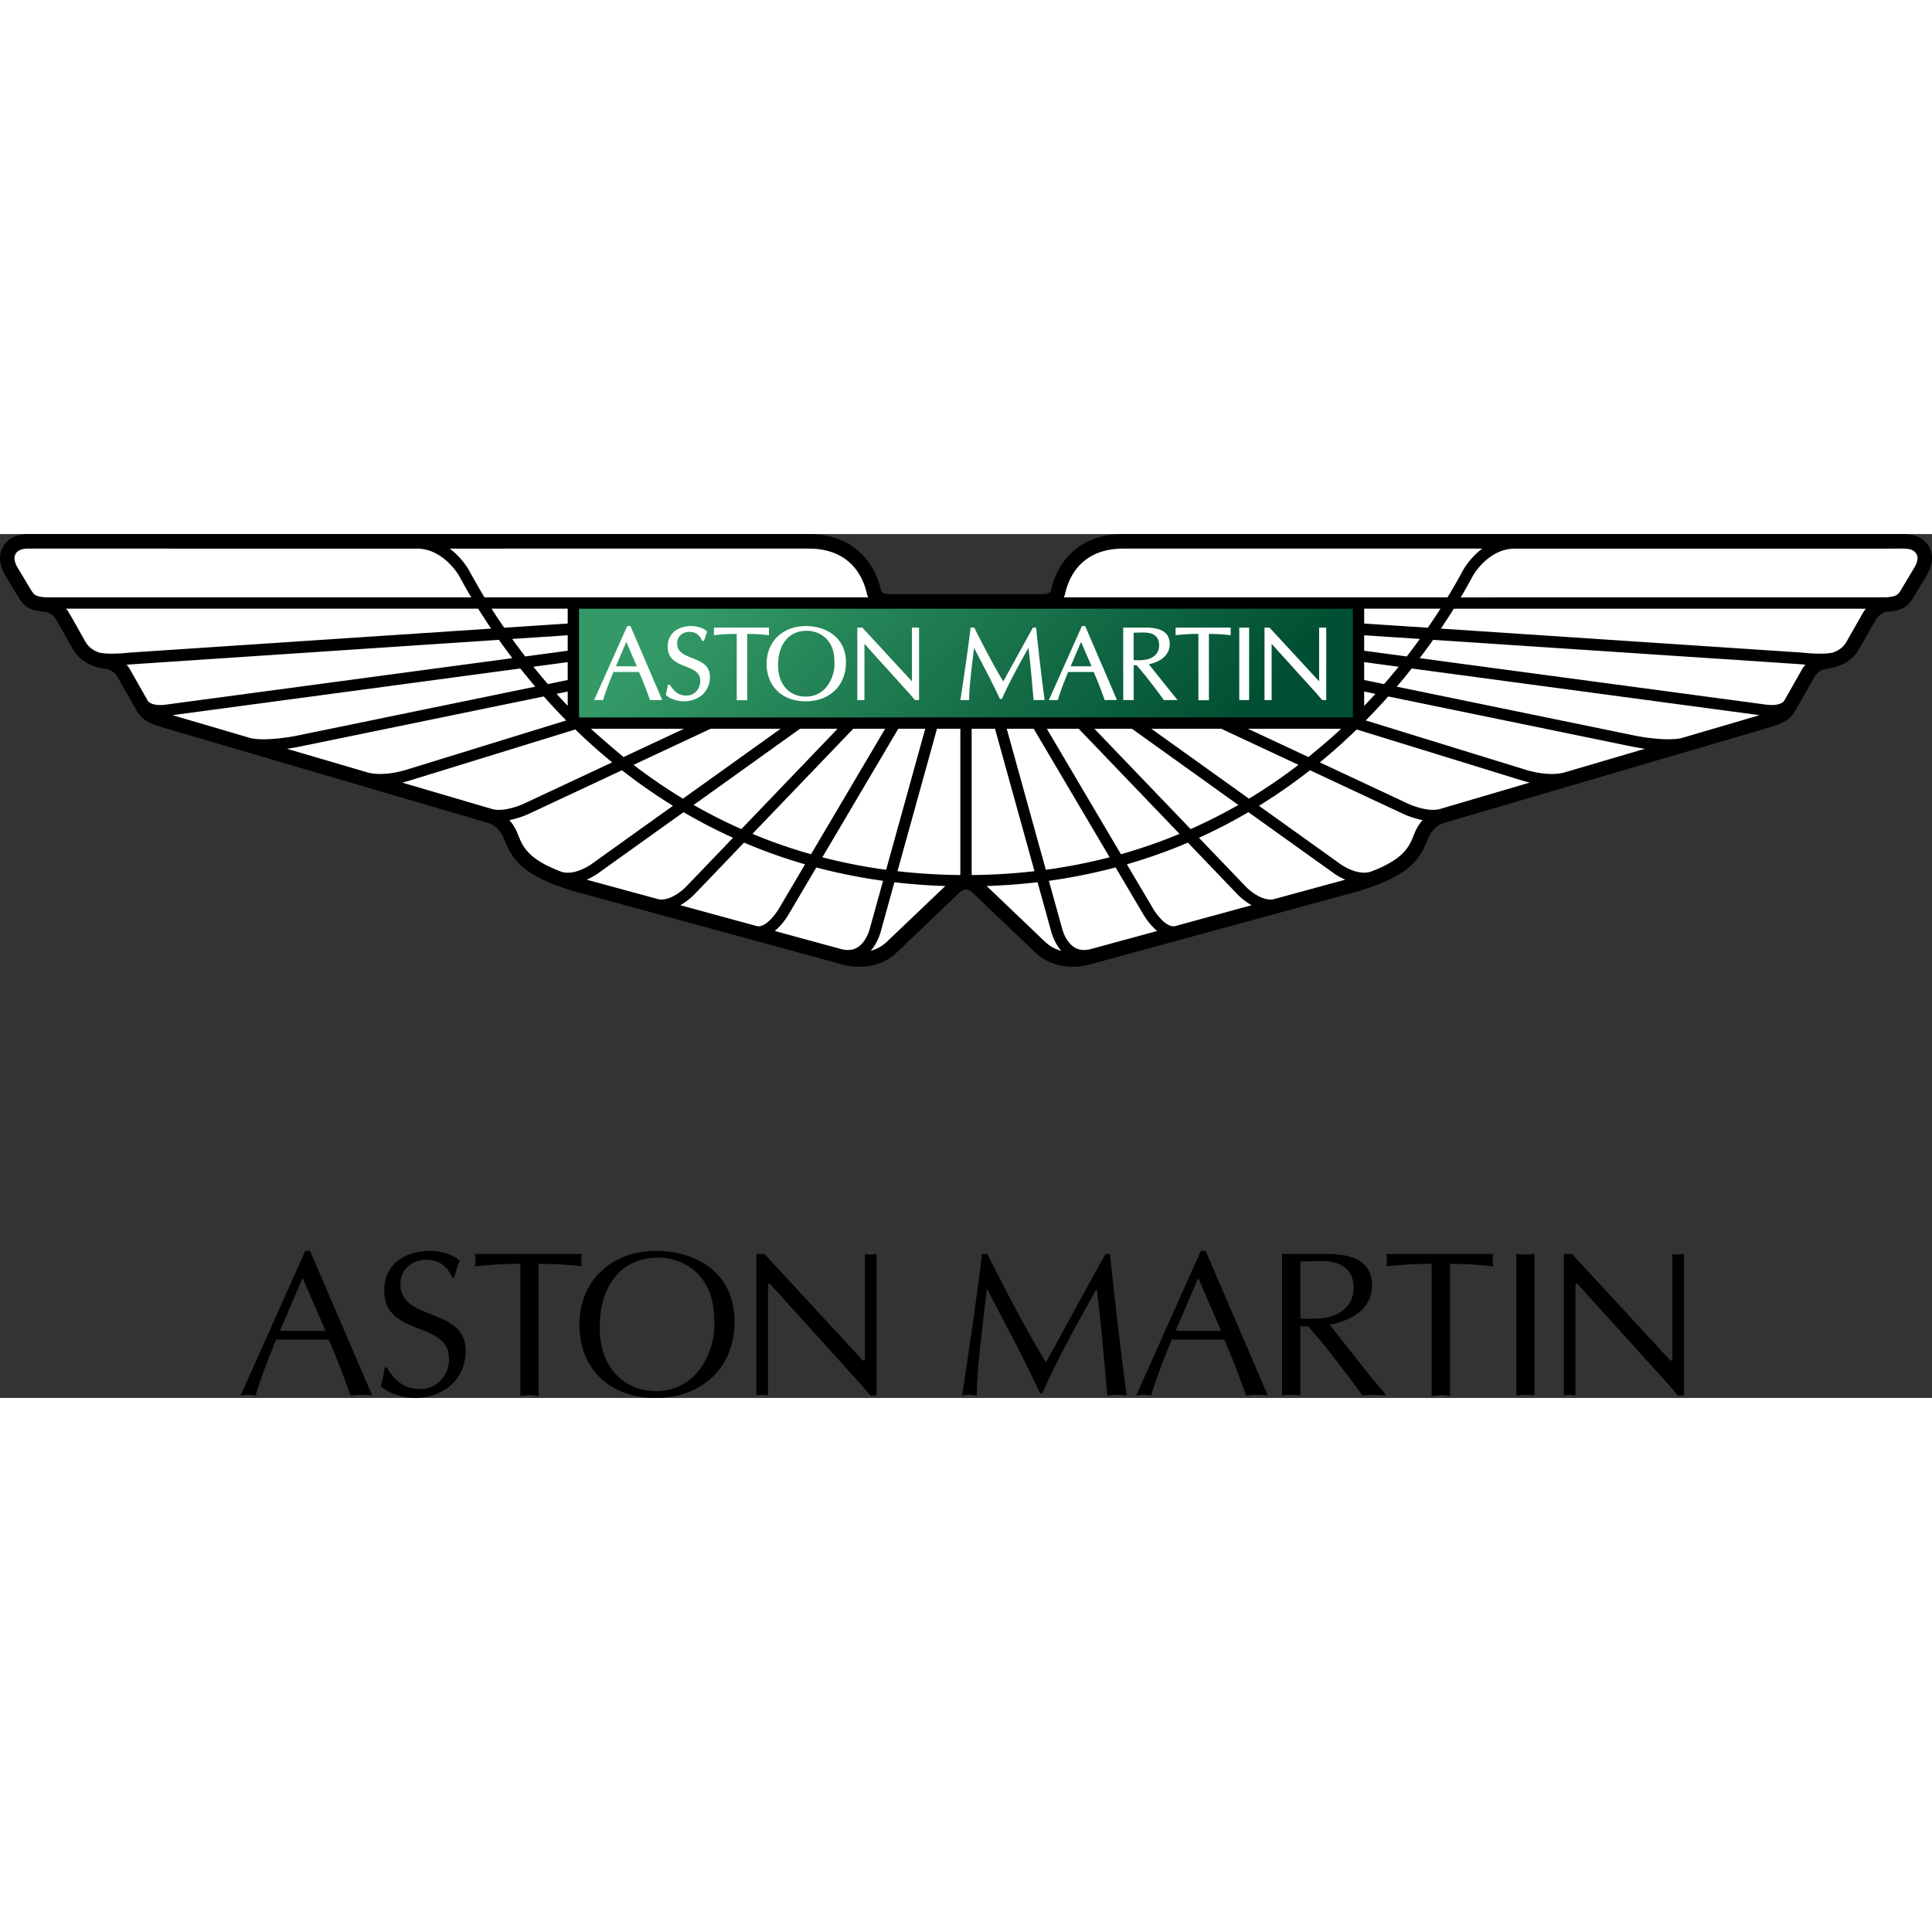 <svg xmlns="http://www.w3.org/2000/svg" width="500" height="500" viewBox="0 0 325.511 145.551"><rect x="0" y="0" width="325.511" height="145.551" fill="#333333" stroke="none"/><path d="M162.754 59.899c-.595 0-1.032.445-1.037.455-.026.021-10.559 10.072-10.559 10.072-3.884 3.749-9.041 2.18-9.592 1.997 0 0-45.023-12.282-45.029-12.286-8.592-2.592-10.299-5.388-11.614-8.784 0 0-.764-2.111-2.634-2.664 0 0-55.037-16.157-55.042-16.157-2.246-.693-3.482-1.327-4.365-3.037 0 0-3.021-5.319-3.031-5.334-.67-1.275-1.884-1.41-1.954-1.42-4.163-.562-5.383-2.883-5.899-3.871l-2.455-4.312c-.768-1.336-1.866-1.449-1.9-1.453-2.367-.15-3.493-.747-4.472-2.354 0 0-2.4-3.992-2.41-4.012-1.18-2.18-.772-3.74-.228-4.666C1.681.174 3.779.03 4.621 0h131.604c3.726 0 6.737 1.129 8.963 3.362 1.599 1.593 2.7 3.672 3.27 6.176.01.059.165.582 1.291.582h26.012c1.127 0 1.281-.522 1.291-.582.57-2.504 1.671-4.583 3.27-6.176C182.548 1.129 185.558 0 189.286 0H320.89c.842.029 2.939.174 4.086 2.072.545.926.952 2.486-.228 4.666-.01.02-2.41 4.012-2.41 4.012-.979 1.607-2.104 2.204-4.472 2.354-.033.004-1.133.117-1.9 1.453l-2.455 4.312c-.516.988-1.736 3.309-5.898 3.871-.07.01-1.284.145-1.955 1.42-.01.015-3.03 5.334-3.03 5.334-.883 1.71-2.119 2.345-4.364 3.037-.004 0-55.042 16.157-55.042 16.157-1.87.553-2.634 2.664-2.634 2.664-1.314 3.396-3.021 6.192-11.614 8.784-.005.004-45.029 12.286-45.029 12.286-.551.183-5.708 1.752-9.592-1.997 0 0-10.532-10.052-10.56-10.072-.004-.01-.441-.455-1.036-.455h-.003v.001z"/><path fill="#FFF" d="M179.443 10.072c.461-2.039 1.341-3.711 2.605-4.976 1.75-1.753 4.188-2.645 7.232-2.645h60.457c-2.078 1.555-3.169 3.522-3.242 3.653a98.011 98.011 0 0 1-2.615 4.567h-64.65c.134-.235.214-.599.213-.599zm143.15-4.506l-2.36 3.925c-.441.728-.714 1.057-2.528 1.172l-71.598.01a102.957 102.957 0 0 0 2.064-3.658c.02-.037 2.556-4.557 7.059-4.557l65.59-.006c.688.029 1.582.106 2.055.887.057.105.192.323.192.716 0 .348-.111.843-.474 1.511zm-8.756 7.781l-2.5 4.389c-.341.649-.867 1.652-2.537 2.229-1.396.349-4.174.127-5.136.01l-60.899-4.046c.787-1.167 1.518-2.29 2.182-3.356h69.416c-.182.231-.36.482-.526.774zm-10.353 9.669c.016-.019-2.395 4.226-2.896 5.107-.123.165-.809.91-3.039.614l-58.356-7.828c.8-1.046 1.558-2.084 2.269-3.087l61.99 4.113c.091.011.352.04.725.073a5.217 5.217 0 0 0-.693 1.008zm-20.07 11.327c-2.197.582-6.494-.077-7.986-.387l-40.099-8.242c.878-1.031 1.72-2.053 2.519-3.065l58.604 7.866-13.038 3.828zm-19.877 5.833c-2.82.755-6.5-.466-6.535-.476l-.044-.014s-.005-.005-.01-.005l-26.839-8.279a104.956 104.956 0 0 0 3.785-4.04l41.15 8.458c.09.014.933.188 2.116.354l-13.623 4.002zm-20.966 6.158c-1.905.518-4.714-.582-5.646-1.052 0 0-7.182-3.362-14.557-6.812a98.298 98.298 0 0 0 6.211-5.546l27.833 8.589c.054.02.56.185 1.335.359l-15.176 4.462zm-4.296 4.2c-.811 2.078-1.658 4.219-7.367 6.364-2.357.732-5.16-1.352-5.184-1.375-.01-.01-6.366-4.559-13.604-9.738a94.186 94.186 0 0 0 8.592-5.992l15.379 7.199c.085.043 1.671.844 3.592 1.202-.918 1.046-1.334 2.127-1.408 2.34zm-21.512 10.397l-2.143.581c-1.805.432-4.007-1.356-4.711-2.099 0 0-3.459-3.599-7.904-8.24a89.823 89.823 0 0 0 8.334-4.316l14.254 10.198c.058.048.872.658 2.068 1.177-3.166.862-9.898 2.698-9.898 2.699zm-18.845 5.14c-1.505.237-3.251-2.233-3.757-3.154l-4.299-7.276a88.281 88.281 0 0 0 10.281-3.653l8.385 8.75c.074.073 1.002 1.036 2.348 1.797l-12.958 3.536zm-14.271 3.889c-1.013.233-1.868.131-2.603-.313-1.577-.965-2.102-3.184-2.131-3.314l-2.193-7.912a94.679 94.679 0 0 0 11.24-2.252l4.548 7.699c.156.275 1.079 1.884 2.462 3.008l-11.323 3.084zm-9.249-2.871s-6.098-5.819-8.166-7.787c2.902-.101 5.766-.314 8.578-.644l2.242 8.09c.064.281.512 2.055 1.757 3.465-1.718-.489-2.239-.998-4.411-3.124zm-10.69-9.638V32.803h3.934l6.652 24c-3.462.397-6.99.615-10.586.648zm-12.496-.648l6.656-24h3.935v24.645c-3.603-.03-7.13-.252-10.591-.645zm-1.747 11.85a6.244 6.244 0 0 1-2.769 1.561c1.254-1.415 1.69-3.193 1.756-3.469l2.243-8.076c2.812.324 5.676.537 8.577.634-2.323 2.208-9.807 9.35-9.807 9.35zm-2.872-2.335c0 .024-.517 2.34-2.135 3.329-.734.444-1.586.547-2.599.313l-11.324-3.085c1.383-1.13 2.316-2.738 2.476-3.033-.005.005 1.918-3.246 4.527-7.669a93.52 93.52 0 0 0 11.247 2.247l-2.192 7.898zm-19.006-.247l-12.957-3.537c1.344-.765 2.276-1.729 2.347-1.801 0 0 3.704-3.868 8.384-8.746a89.084 89.084 0 0 0 10.278 3.658l-4.281 7.253c-.521.939-2.267 3.41-3.771 3.173zm-16.705-4.559l-12.039-3.28a10.684 10.684 0 0 0 2.088-1.192c-.01.01 6.726-4.811 14.234-10.182a90.746 90.746 0 0 0 8.339 4.315l-7.909 8.24c-.703.743-2.906 2.531-4.713 2.099zm-16.299-4.613c-5.686-2.146-6.538-4.281-7.346-6.354a7.766 7.766 0 0 0-1.415-2.35 14.879 14.879 0 0 0 3.621-1.217c-.016.005 7.69-3.594 15.354-7.185a92.109 92.109 0 0 0 8.586 5.992L99.8 55.504c-.044.044-2.86 2.137-5.217 1.395zM82.939 46.334c-.574-.171-6.955-2.045-15.18-4.462a13.481 13.481 0 0 0 1.358-.369c-.024.01 22.554-6.956 27.812-8.579a99.17 99.17 0 0 0 6.211 5.542l-14.532 6.802c-.961.484-3.764 1.584-5.669 1.066zM61.984 40.18a16177 16177 0 0 1-13.642-4.006 32.922 32.922 0 0 0 2.124-.359c-.004.006 29.051-5.968 41.15-8.452a113.914 113.914 0 0 0 3.781 4.04l-26.869 8.289c-.061.018-3.725 1.235-6.544.488zm-19.873-5.831a5242.533 5242.533 0 0 0-13.056-3.834l58.612-7.866c.8 1.007 1.638 2.029 2.515 3.062l-40.104 8.246c-1.488.309-5.766.968-7.967.392zm-14.148-5.611c-2.217.296-2.913-.436-3.041-.61l-2.917-5.136a5.033 5.033 0 0 0-.676-.982c.374-.034 62.727-4.187 62.727-4.187a111.38 111.38 0 0 0 2.263 3.086l-58.356 7.829zm-11.252-8.774c-1.672-.576-2.202-1.579-2.544-2.229-1.022-1.738-2.367-4.336-3.028-5.164h69.427a107.399 107.399 0 0 0 2.183 3.356l-60.908 4.046c-.956.118-3.735.34-5.13-.009zm-8.89-9.293c-1.672-.125-2.028-.323-2.554-1.187.006.006-2.182-3.631-2.356-3.918-.363-.668-.483-1.163-.467-1.512.04-.892.647-1.579 2.243-1.604l65.593.006c4.44 0 7.058 4.558 7.058 4.558a100.03 100.03 0 0 0 2.069 3.657H7.821zM136.224 2.45c3.05 0 5.481.892 7.233 2.646 1.265 1.264 2.142 2.936 2.609 4.976 0 0 .094.349.214.6H81.631c-.988-1.622-2.617-4.567-2.617-4.567-.071-.13-1.164-2.098-3.243-3.653l60.453-.002zm93.617 12.626v-2.505h12.854a106.391 106.391 0 0 1-2.133 3.212l-10.721-.707zm0 4.582v-2.605l9.386.62c-.693.963-1.435 1.946-2.208 2.95l-7.178-.965zm0 4.933v-3.014l5.805.78c-.779.965-1.598 1.938-2.451 2.921-1.497-.309-2.651-.542-3.354-.687zm0 1.943l1.895.386a83.755 83.755 0 0 1-1.895 2.031v-2.417zm-19.582 6.269h15.688c-1.599 1.589-5.373 4.664-5.497 4.767-3.814-1.789-7.534-3.523-10.191-4.767zm-16.282 0h11.79l13.004 6.085a92.577 92.577 0 0 1-8.337 5.696c-6.276-4.495-12.888-9.228-16.457-11.781zm-9.592 0h6.325l17.927 12.838a86.937 86.937 0 0 1-8.034 4.069c-5.903-6.152-13.014-13.57-16.218-16.907zm-8.012 0h5.371l16.986 17.712a88 88 0 0 1-9.871 3.43l-12.486-21.142zm-2.213 0l12.796 21.654a91.95 91.95 0 0 1-10.751 2.108l-6.588-23.763h4.543zm-22.814 0h4.543l-6.588 23.763a92.909 92.909 0 0 1-10.751-2.103c4.794-8.109 11.191-18.943 12.796-21.66zm-7.585 0h5.373l-12.487 21.142a86.185 86.185 0 0 1-9.873-3.436c6.811-7.097 15.008-15.643 16.987-17.706zm-8.965 0h6.325L124.909 49.71a87.453 87.453 0 0 1-8.042-4.069c7.78-5.571 15.89-11.38 17.929-12.838zm-29.741 4.767c-.143-.116-3.901-3.274-5.497-4.767h15.686l-10.189 4.767zm14.684-4.767h11.787L115.07 44.58a91.313 91.313 0 0 1-8.334-5.692c6.177-2.893 11.898-5.567 13.003-6.085zm-24.09-6.269v2.397a84.339 84.339 0 0 1-1.875-2.012c.753-.157 1.383-.284 1.875-.385zm0-4.957v3.013l-3.338.688a115.544 115.544 0 0 1-2.445-2.921l5.783-.78zm0-4.524v2.605l-7.158.965a111.826 111.826 0 0 1-2.202-2.95l9.36-.62zm0-1.977l-10.694.707a96.237 96.237 0 0 1-2.135-3.212h12.829v2.505z"/><linearGradient id="a" gradientUnits="userSpaceOnUse" x1="222.792" y1="-.036" x2="243.728" y2="-20.972" gradientTransform="matrix(2.628 0 0 -2.628 -450.263 -5.872)"><stop offset="0" stop-color="#396"/><stop offset="1" stop-color="#004f32"/><stop offset="1" stop-color="#004f32"/></linearGradient><path fill="url(#a)" d="M97.584 30.899l-.028-.029V12.581h130.385v18.298c-.004.01-.01.01-.014.015l-130.343.005z"/><path fill="#FFF" d="M106.219 15.502h-.544l-5.572 12.465h1.509l.024-.072c.451-1.517 1.032-2.97 1.596-4.364l.117-.296h4.309a65.642 65.642 0 0 1 1.817 4.664l.025.068h2.083l-5.364-12.465zm-2.448 6.782c.114-.275 1.576-3.701 1.75-4.107.172.406 1.663 3.832 1.78 4.107h-3.53zM112.183 27.08l.046.048c.658.718 2.142 1.053 2.94 1.053 2.614 0 4.445-1.687 4.445-4.107 0-2.007-1.519-2.598-2.987-3.179-1.304-.519-2.544-.998-2.544-2.48 0-1.125.887-1.938 2.103-1.938.972 0 1.706.513 2.078 1.452l.025.067h.332l.521-1.573-.058-.054c-.71-.64-1.803-.867-2.581-.867-2.437 0-4.009 1.361-4.009 3.474 0 2.151 1.604 2.775 3.016 3.338 1.277.494 2.475.969 2.475 2.447 0 1.371-1.022 2.451-2.324 2.451-1.193 0-1.984-.514-2.755-1.773l-.03-.048h-.332l-.361 1.689zM129.452 15.759h-9.166v1.284l.118-.01a32.81 32.81 0 0 1 3.726-.214v11.187h1.761V16.825c1.245 0 2.434.071 3.546.208l.124.014v-1.288h-.109zM135.767 15.502c-3.888 0-6.608 2.621-6.608 6.366 0 3.778 2.645 6.312 6.574 6.312 4.062 0 6.796-2.646 6.796-6.579.001-4.215-3.398-6.099-6.762-6.099zm3.255 10.503c-.865.915-1.95 1.381-3.241 1.381-2.846 0-4.687-2.082-4.687-5.304 0-3.57 1.86-5.785 4.847-5.785 1.409 0 2.739.62 3.561 1.656.903 1.153 1.087 2.355 1.087 3.794.005.078.01.165.01.248 0 1.171-.477 2.833-1.577 4.01zM154.738 15.759h-1.092v9.035h-.02c-.063-.073-8.34-9.035-8.34-9.035h-.842v12.208h1.201V18.52h.025c.064.073 7.544 8.353 7.544 8.353l.938 1.095H154.847V15.759h-.109zM174.464 15.759h-.432l-2.957 5.362s-1.871 3.411-2.041 3.717c-1.824-3.043-3.467-6.245-4.865-9.021l-.029-.058h-.621l-.01.102c-.174 1.803-1.224 9.151-1.683 11.985l-.024.121h1.48v-.105c0-1.72.305-4.284.629-7.002l.195-1.681c.207.396 2.504 4.758 3.381 6.555l.993 2.045h.332l.028-.068c1.021-2.346 2.463-5.024 4.436-8.551.279 2.103.649 6.303.854 8.71l.011.098h1.87l-.016-.121c-.422-2.961-.883-6.88-1.422-11.985l-.011-.102h-.098v-.001zM182.836 15.502h-.548l-5.574 12.465h1.518l.02-.072c.453-1.531 1.037-2.989 1.604-4.395 0 0 .07-.174.104-.266h4.312a66.046 66.046 0 0 1 1.814 4.664l.024.068h2.085l-5.359-12.464zm-2.451 6.782c.114-.275 1.577-3.701 1.752-4.107l1.78 4.107h-3.532zM193.556 21.936c2.203-.445 3.521-1.7 3.521-3.396 0-1.864-1.309-2.78-4.006-2.78h-3.826v12.208h1.757v-5.852h.513a485.48 485.48 0 0 0 1.367 1.613c-.006-.006 2.069 2.679 2.069 2.679l1.136 1.56h2.301c0-.001-4.623-5.775-4.832-6.032zm-2.554-.697v-4.612c.724-.034 1.847-.082 2.456.016 1.219.197 1.838.909 1.838 2.105 0 1.227-.805 2.122-2.162 2.395-.763.153-1.685.125-2.132.096zM207.24 15.759h-9.17v1.284l.12-.01a32.836 32.836 0 0 1 3.722-.214v11.187h1.77V16.825c1.24 0 2.432.071 3.545.208l.123.014v-1.288h-.11zM208.797 27.967h1.661V15.759h-1.661zM222.25 15.759v9.035h-.015c-.065-.073-8.34-9.035-8.34-9.035h-.844v12.208h1.202V18.52h.021c.064.073 7.554 8.353 7.554 8.353l.938 1.095h.685V15.759h-1.201z"/><path d="M62.708 145.131c-.658-.04-1.218-.107-1.814-.107-.661 0-1.254.067-1.851.107-1.008-2.898-2.267-6.241-3.665-9.414h-8.861c-1.222 3.066-2.48 6.133-3.455 9.414-.49-.04-.872-.107-1.294-.107-.453 0-.838.067-1.221.107l10.889-24.359h.804l10.468 24.359zm221.024 0h-1.053a45.67 45.67 0 0 0-1.811-2.128l-15.082-16.666h-.342v18.793c-.35-.039-.664-.106-.983-.106-.346 0-.663.067-.976.106v-23.841h1.363l16.576 17.949h.352v-17.949c.312.029.624.103.979.103.316 0 .63-.073.976-.103l.001 23.842zm-28.258-23.842c.49.029 1.016.103 1.536.103.488 0 .979-.073 1.534-.103v23.842c-.556-.04-1.047-.107-1.534-.107-.521 0-1.046.067-1.536.107v-23.842zm-11.183 23.909c-.56-.034-1.051-.107-1.543-.107-.52 0-1.041.073-1.531.107v-22.237c-3.521 0-5.649.208-7.648.416.045-.349.109-.697.109-1.042 0-.353-.064-.663-.109-1.046h18.014c-.035.383-.1.693-.1 1.046 0 .345.064.693.1 1.042a61.211 61.211 0 0 0-7.291-.416v22.237h-.001zm-28.275-23.909h7.399c5.379 0 7.75 1.773 7.75 5.296 0 4.04-3.627 5.998-7.154 6.622l7.19 9.098 1.677 1.952.658.874c-.729-.04-1.359-.107-2.023-.107-.66 0-1.357.067-1.995.107a108.353 108.353 0 0 0-2.198-3.039l-4.113-5.328-2.792-3.271h-1.321v11.639c-.562-.04-1.05-.107-1.539-.107-.525 0-1.049.067-1.538.107v-23.843h-.001zm3.077 10.871c.483.034 2.717.175 4.498-.174 2.555-.52 4.469-2.267 4.469-4.981 0-2.407-1.227-3.977-3.84-4.398-1.288-.202-3.669-.101-5.127-.028v9.581zm-5.494 12.971c-.668-.04-1.219-.107-1.82-.107-.66 0-1.254.067-1.84.107-1.018-2.898-2.277-6.241-3.672-9.414h-8.859c-1.226 3.066-2.485 6.133-3.459 9.414-.489-.04-.871-.107-1.289-.107-.453 0-.842.067-1.221.107l10.885-24.359h.803l10.472 24.359zm-11.726-19.796l-3.806 8.918h7.679l-3.873-8.918zm-14.864-4.046c.908 8.604 1.889 17.185 2.826 23.842-.629-.04-1.119-.107-1.639-.107-.562 0-1.117.067-1.639.107-.59-7.011-1.301-14.535-1.787-17.984-4.047 7.214-7.049 12.785-9.143 17.601h-.382l-1.918-3.943c-2.239-4.593-4.681-9.127-7.052-13.657-.769 6.792-1.711 13.69-1.711 17.984-.449-.04-.838-.107-1.216-.107-.454 0-.842.067-1.259.107.903-5.611 2.997-20.185 3.348-23.842h.908c2.793 5.548 6.144 12.092 9.873 18.265 3.324-5.969 6.533-12.023 10.056-18.265h.735v-.001zm-39.329 23.842h-1.053a42.648 42.648 0 0 0-1.81-2.128l-15.081-16.666h-.347v18.793c-.349-.039-.666-.106-.979-.106-.346 0-.658.067-.976.106v-23.841h1.364l16.574 17.949h.353v-17.949c.312.029.625.103.972.103.312 0 .63-.073.983-.103v23.842zm-50.056-11.924c0-7.635 5.685-12.436 12.913-12.436 6.564 0 13.226 3.545 13.226 11.912 0 7.771-5.511 12.867-13.289 12.867-7.714.001-12.85-4.882-12.85-12.343zm20.524-7.912c-1.742-2.193-4.465-3.38-7.265-3.38-6.135 0-9.836 4.636-9.836 11.708 0 7.083 4.325 10.771 9.527 10.771 7.366 0 10.018-7.597 9.771-11.429-.001-2.888-.383-5.334-2.197-7.67zm-27.409 19.903c-.561-.034-1.046-.107-1.537-.107-.526 0-1.052.073-1.534.107v-22.237c-3.527 0-5.66.208-7.645.416.034-.349.104-.697.104-1.042 0-.353-.07-.663-.104-1.046H98.03c-.038.383-.104.693-.104 1.046 0 .345.066.693.104 1.042a61.23 61.23 0 0 0-7.292-.416v22.237h.001zm-25.584-4.777c1.358 2.233 2.926 3.628 5.656 3.628 2.822 0 4.847-2.34 4.847-5.09 0-6.483-10.925-3.62-10.925-11.502 0-4.496 3.561-6.686 7.75-6.686 1.67 0 3.701.518 4.985 1.667-.417.905-.66 1.878-.938 2.857h-.346c-.734-1.885-2.268-3.032-4.327-3.032-2.41 0-4.396 1.607-4.396 4.074 0 6.419 10.99 3.837 10.99 11.264 0 4.985-3.881 7.949-8.623 7.949-1.706 0-4.499-.731-5.686-2.024.344-1.013.521-2.06.661-3.105h.352zm-14.173-15.086l-3.8 8.918h7.674l-3.874-8.918z"/></svg>